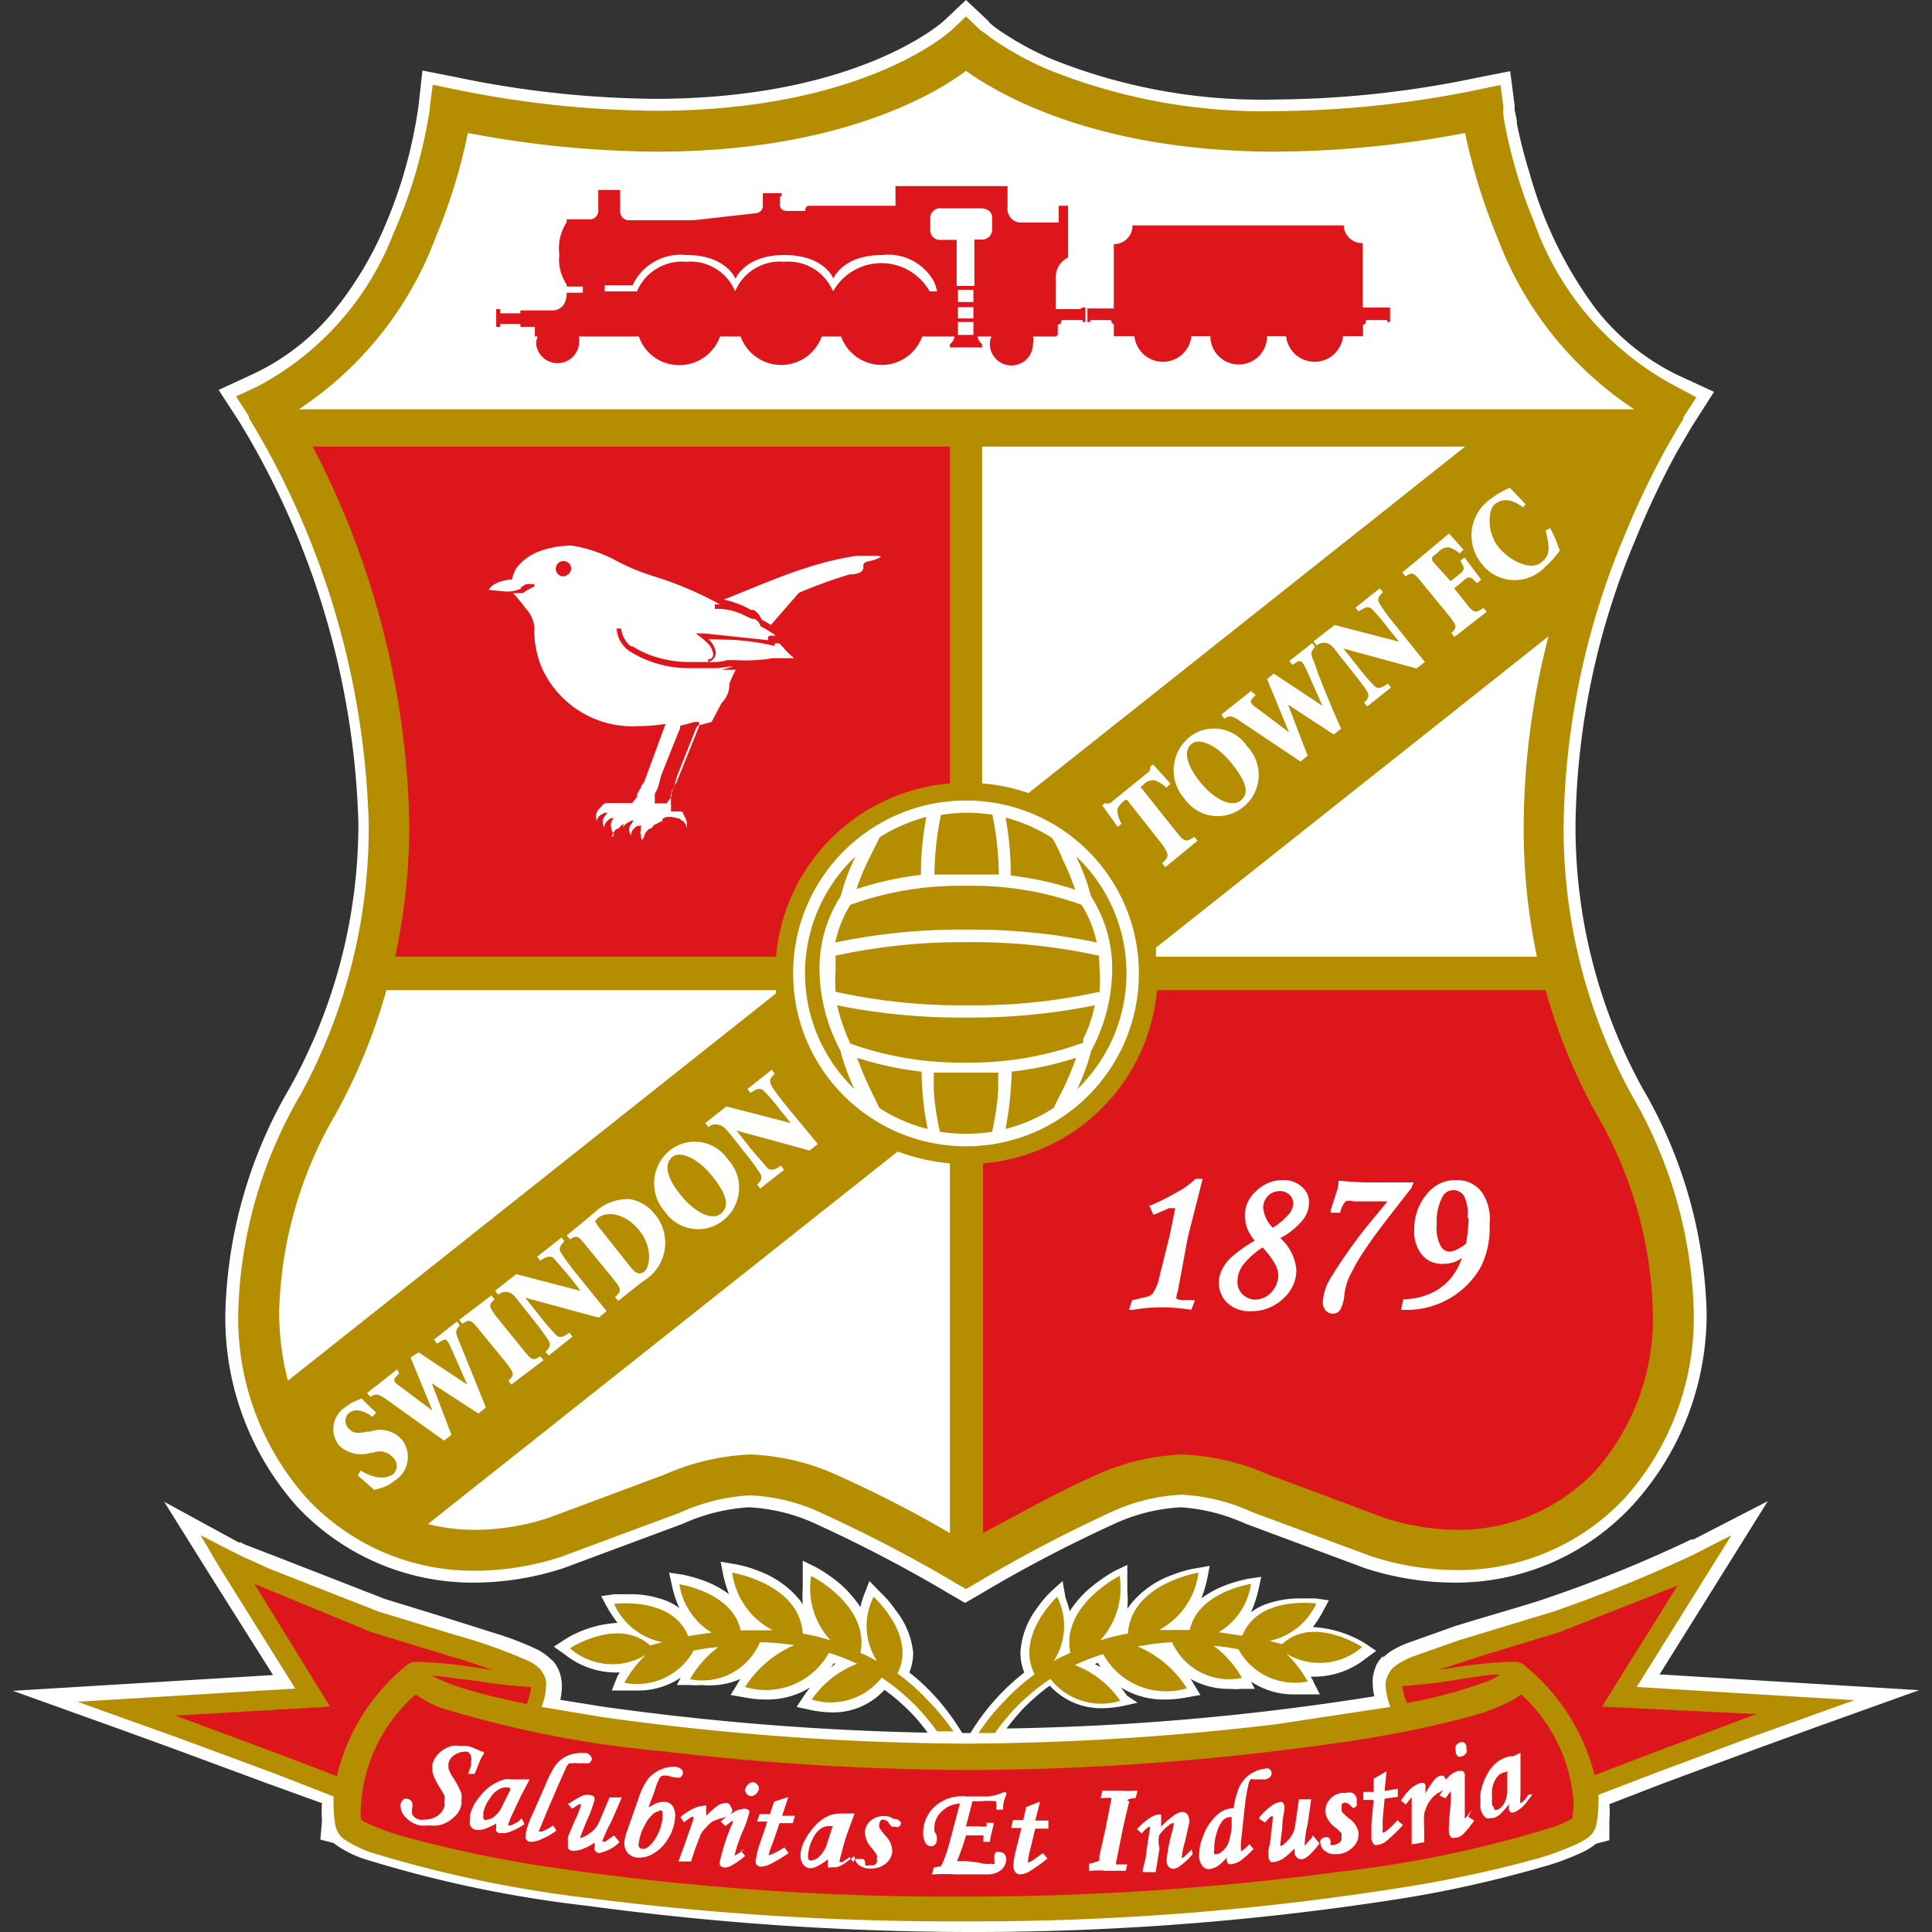 <?xml version="1.0" encoding="iso-8859-1"?>
<svg xmlns="http://www.w3.org/2000/svg" width="60" height="60" xmlns:v="https://vecta.io/nano"><rect width="100%" height="100%" fill="#333333" stroke="none"/><path d="M51 33.78a16.82 16.82 0 0 1-2.07-8.22 23.46 23.46 0 0 1 1.86-8.8 26.58 26.58 0 0 1 1.27-2.69l.42-.72.11-.18h0 0l.64-1-1.06-.49a7.22 7.22 0 0 1-2.62-2.1 12.72 12.72 0 0 1-2.04-4.18 15.65 15.65 0 0 1-.4-1.55c0-.19-.06-.34-.07-.44a.74.74 0 0 1 0-.12h0l-.14-1.08-1.06.21a31.28 31.28 0 0 1-6.19.67 17.49 17.49 0 0 1-7-1.26A9.4 9.4 0 0 1 31.12 1a3.14 3.14 0 0 1-.35-.26.22.22 0 0 1-.07-.08h0L30 0l-.69.65h0s-2.61 2.41-8.94 2.42a31.28 31.28 0 0 1-6.19-.67l-1.06-.21L13 3.27h0a14.57 14.57 0 0 1-1 3.64 11.09 11.09 0 0 1-1.6 2.71 7.15 7.15 0 0 1-2.55 2l-1.06.49.65 1h0a25.31 25.31 0 0 1 3.69 12.43A16.82 16.82 0 0 1 9 33.78a14.54 14.54 0 0 0-2 6.94 8.8 8.8 0 0 0 2.21 6.05 7.48 7.48 0 0 0 5.53 2.38 9 9 0 0 0 2.76-.45l3.71-1.38a5.82 5.82 0 0 1 2.05-.51 5.66 5.66 0 0 1 2.15.55 42.84 42.84 0 0 1 4.06 2.13l.5.29.5-.29a42.84 42.84 0 0 1 4.06-2.13 5.66 5.66 0 0 1 2.15-.55 5.82 5.82 0 0 1 2 .51l3.71 1.38a9 9 0 0 0 2.76.45 7.48 7.48 0 0 0 5.53-2.38A8.8 8.8 0 0 0 53 40.72a14.54 14.54 0 0 0-2-6.94z" fill="#fff"/><path d="M50.67 34a17.24 17.24 0 0 1-2.11-8.4 24 24 0 0 1 1.88-8.94 26 26 0 0 1 1.3-2.73l.42-.73.12-.19v-.05l.4-.62-.63-.34a9.25 9.25 0 0 1-4.41-5.11 15.66 15.66 0 0 1-.8-2.52q-.11-.5-.15-.78a1.06 1.06 0 0 1 0-.2.42.42 0 0 1 0-.07l-.09-.68-.67.14a31.85 31.85 0 0 1-6.26.67 17.85 17.85 0 0 1-7.12-1.29 9.82 9.82 0 0 1-1.61-.87c-.17-.11-.29-.21-.37-.27l-.12-.08h0L30 .51l-.44.42c-.08.07-2.75 2.51-9.19 2.51a31.85 31.85 0 0 1-6.26-.67l-.67-.14-.09.68a.42.42 0 0 1 0 .07 15.34 15.34 0 0 1-1.13 3.87A9.07 9.07 0 0 1 8 12l-.67.31.4.62v.05a25.55 25.55 0 0 1 3.72 12.59A17.24 17.24 0 0 1 9.33 34a14.1 14.1 0 0 0-1.93 6.72 8.4 8.4 0 0 0 2.12 5.8 7.06 7.06 0 0 0 5.25 2.26 8.63 8.63 0 0 0 2.65-.43l3.69-1.37a6 6 0 0 1 2.18-.54 5.8 5.8 0 0 1 2.29.58 43.49 43.49 0 0 1 4.11 2.15l.31.18.31-.18A43.49 43.49 0 0 1 34.42 47a5.8 5.8 0 0 1 2.29-.58 6 6 0 0 1 2.18.54l3.69 1.37a8.63 8.63 0 0 0 2.65.43 7.06 7.06 0 0 0 5.25-2.26 8.4 8.4 0 0 0 2.12-5.8 14.1 14.1 0 0 0-1.93-6.7z" fill="#b48d00"/><path d="M8.94 42.88a8.63 8.63 0 0 1-.27-2.16 12.78 12.78 0 0 1 1.77-6.15A18.08 18.08 0 0 0 12 30.75h12.1v.1zm20.56 4.73a37 37 0 0 0-3.42-1.76 7.14 7.14 0 0 0-2.79-.68 7.35 7.35 0 0 0-2.64.62l-3.62 1.35a7.41 7.41 0 0 1-2.26.37 5.94 5.94 0 0 1-1.48-.18l14.59-11.57a6.17 6.17 0 0 0 1.62.37z" fill="#fff"/><path d="M29.5,24.33a5.91,5.91,0,0,0-5.4,5.38H12.27a19.28,19.28,0,0,0,.44-4.15,26.35,26.35,0,0,0-3-11.69H29.5V24.33Z" fill="#dc161b"/><path d="M9.28 12.71a11 11 0 0 0 4.25-5.34 17.34 17.34 0 0 0 1-3.24 32.15 32.15 0 0 0 5.87.58c5.51 0 8.54-1.71 9.6-2.51 1.06.76 4.09 2.51 9.63 2.51a32.15 32.15 0 0 0 5.87-.58 18.15 18.15 0 0 0 1 3.24 11 11 0 0 0 4.25 5.34zm38.45 17H35.9v-.28l12.19-9.67a23.85 23.85 0 0 0-.77 5.8 19.28 19.28 0 0 0 .41 4.15zm-15.79-5.08a5.67 5.67 0 0 0-1.44-.3V13.87h15z" fill="#fff"/><path d="M49.56 45.66a5.83 5.83 0 0 1-4.33 1.85 7.41 7.41 0 0 1-2.23-.37l-3.62-1.35a7.35 7.35 0 0 0-2.64-.62 7.14 7.14 0 0 0-2.79.68c-.92.4-2 1-3.42 1.76V36.13a5.92 5.92 0 0 0 5.4-5.38H48a18.08 18.08 0 0 0 1.56 3.82h0a12.78 12.78 0 0 1 1.77 6.15 7.14 7.14 0 0 1-1.77 4.94zM33.54 9.6h-.75v-1a.65.65 0 0 1 .38-.6V6.39h-.29v.52h-1.14a.42.42 0 0 1-.45-.47v-.66h-3.48v.61h-2.67c-.15 0-.13.16-.13.16h-.57c-.22 0-.22-.18-.22-.18V6.1h.05V6h-.58v.1h0v.27a.23.23 0 0 1-.2.25l-1.95.22h-2a.27.27 0 0 1-.28-.29V6h0v-.1h-.68V6h0v.51a.27.27 0 0 1-.31.3h-.67v.09a1.48 1.48 0 0 0-.23 1 1.41 1.41 0 0 0 .23.94v.06h.5v.19h-.5c0 .57-.44.55-.44.55h-1v.09h-.63V9.6h-.12v.55h.12v-.09h.63v.09h.45v.3h.09a.6.6 0 0 0-.05.24.67.67 0 0 0 1.33 0 .86.86 0 0 0 0-.24h1.86a1.32 1.32 0 0 0 1.26.89 1.34 1.34 0 0 0 1.26-.89H23a1.34 1.34 0 0 0 2.52 0h.6a1.34 1.34 0 0 0 2.52 0h1a.34.34 0 0 1-.14.24v.1h1v-.1a.4.4 0 0 1-.14-.24h.43a.59.59 0 0 0-.05.23.67.67 0 0 0 1.34 0 .59.59 0 0 0 0-.23h.67a.09.09 0 0 0 .1-.11v-.26c.13 0 .11-.14.11-.14h.66V10h.09v-.45h-.09 0zm-4.67-.55a1.72 1.72 0 0 0-3 0h0a1.5 1.5 0 0 0-1.52-.92 1.5 1.5 0 0 0-1.52.92h0a1.5 1.5 0 0 0-1.52-.92 1.52 1.52 0 0 0-1.53.92h-1v-.19h.87a.61.61 0 0 1 .08-.16 1.65 1.65 0 0 1 1.59-.78c1.24 0 1.52.74 1.52.74h0s.28-.74 1.52-.74 1.52.73 1.52.73h0s.28-.73 1.52-.73a1.62 1.62 0 0 1 1.58.78 1.14 1.14 0 0 1 .12.35zm1.36 1.35h-.48V10h.48zm0-.51h-.48v-.35h.48zm0-.51h-.48V9h.48zm.24-1.94h-.21v1.44h-.55V7.45h-.49a.3.3 0 0 1-.33-.32v-.38a.3.3 0 0 1 .33-.28h1.25s.34 0 .34.28v.38a.31.31 0 0 1-.34.31zm12.6 2.11h0-.75v-2a.57.57 0 0 1-.59-.55h-6.56a.57.57 0 0 1-.58.58v2h-.73 0-.09V10h.09v-.06h.65s0 .11.08.13v.37h.64 0a.89.89 0 0 0 1.77 0h0 .59 0a.88.88 0 0 0 1.76 0h0 .59 0a.89.89 0 0 0 1.77 0h0 .62v-.36c.11 0 .09-.14.09-.14h.66V10h.09v-.45z" fill="#dc161b"/><g fill="#fff"><path d="M36.89 38.42l.46-1.81h-.22 0a3.1 3.1 0 0 1-.38.3 8.82 8.82 0 0 1-1 .52h-.06l.12.28h.06l.44-.19h.13.06a.06.06 0 0 1 0 0l-.17.83-.33 1.33a1.36 1.36 0 0 1-.21.5.44.44 0 0 1-.25.11l-.38.09h0l-.1.3h.11a5.3 5.3 0 0 1 .83-.08 5.91 5.91 0 0 1 .95.07H37l.11-.29h-.08a2.58 2.58 0 0 0-.29 0 .53.53 0 0 1-.21-.05.88.88 0 0 1 .05-.24zm3.53-1.57a.83.83 0 0 0-.59-.2A1.15 1.15 0 0 0 39 37a1 1 0 0 0-.34.76 1.17 1.17 0 0 0 .31.77 4.24 4.24 0 0 0-.69.48 1.27 1.27 0 0 0-.33.42.94.94 0 0 0-.1.43.89.89 0 0 0 .25.59 1 1 0 0 0 .75.27h0a1.41 1.41 0 0 0 1-.39 1.18 1.18 0 0 0 .41-.88 1.49 1.49 0 0 0-.5-1 2.25 2.25 0 0 0 .68-.54.84.84 0 0 0 .21-.54.61.61 0 0 0-.23-.52zm-.89 1.28a1 1 0 0 1-.3-.62.51.51 0 0 1 .15-.37.5.5 0 0 1 .37-.15.41.41 0 0 1 .3.12.35.35 0 0 1 .11.27.51.51 0 0 1-.12.31 2.28 2.28 0 0 1-.51.44zm-.2 2.13a.7.7 0 0 1-.34.1.58.58 0 0 1-.4-.16.54.54 0 0 1-.16-.4.89.89 0 0 1 .16-.5 2.55 2.55 0 0 1 .62-.56 2.62 2.62 0 0 1 .39.52.76.76 0 0 1 .1.36.81.81 0 0 1-.37.64zm4.57-3.54h-1.17a9 9 0 0 1-1.1-.05h-.06v.06c0 .14-.08.34-.16.59l-.08.25v.09h.3v-.05a.75.75 0 0 1 .16-.3.36.36 0 0 1 .24 0h1.06l-.33.4a16 16 0 0 0-1.45 2 1.6 1.6 0 0 0-.23.74.38.38 0 0 0 .09.25.32.32 0 0 0 .22.1h0a.28.28 0 0 0 .23-.12 1.22 1.22 0 0 0 .13-.46 1.93 1.93 0 0 1 .12-.49 6.38 6.38 0 0 1 .63-1.08c.17-.26.62-.85 1.33-1.75zM46 37a.94.94 0 0 0-.77-.35 1.11 1.11 0 0 0-.9.41 1.68 1.68 0 0 0-.41 1.14 1.13 1.13 0 0 0 .24.77.8.8 0 0 0 .64.28 1.09 1.09 0 0 0 .4-.07 1 1 0 0 0 .2-.11 2 2 0 0 1-.34.62 1.76 1.76 0 0 1-.61.47 2.15 2.15 0 0 1-.87.19h0l-.07.33h.12a2.67 2.67 0 0 0 1.36-.34 2.61 2.61 0 0 0 1-1 2.71 2.71 0 0 0 .27-1.34 1.44 1.44 0 0 0-.26-1zm-.39.83a5.38 5.38 0 0 1-.08.79 1.31 1.31 0 0 1-.28.18.49.49 0 0 1-.24.07.31.31 0 0 1-.27-.18 1.14 1.14 0 0 1-.12-.66 1.66 1.66 0 0 1 .18-.87.38.38 0 0 1 .34-.2.38.38 0 0 1 .33.19 1.21 1.21 0 0 1 .1.68zM11.2 45.67c.21.13.66.34 1 .12a.35.35 0 0 0 0-.53.54.54 0 0 0-.6-.15h-.06a1 1 0 0 1-1-.21.81.81 0 0 1 .2-1.21 1.33 1.33 0 0 1 .3-.18l.19-.08c.11.12.25.25.45.44l-.11.13c-.23-.16-.51-.3-.74-.11a.32.32 0 0 0 0 .47c.12.16.31.16.57.1h.09a.91.91 0 0 1 1 .26.87.87 0 0 1-.26 1.28 1.1 1.1 0 0 1-.36.2l-.25.07-.51-.45zm1.2-3.02l-.09.09c-.09.1-.09.13 0 .23l1.12.84h0l-.68-1.65L13 42l1.51 1h0l-.53-1.2c-.1-.2-.14-.24-.28-.15l-.13.08-.09-.13.71-.56.09.12c-.14.16-.16.19 0 .55l.81 2-.23.19-1.45-.94h0l.61 1.6-.23.18L12 43.46c-.28-.2-.35-.17-.5-.08l-.1-.12.93-.73zm3.85-.73c.27.34.31.34.53.2l.1.12-1 .76-.09-.12c.19-.18.19-.22-.08-.57l-.82-1c-.27-.34-.31-.34-.53-.2l-.1-.12 1-.76.1.12c-.19.18-.19.22.08.57zm2.59-1.2l-.25.2-2.28-.62h0l.46.58a6.43 6.43 0 0 0 .5.58c.1.1.21.08.41-.07l.1.12-.74.59-.1-.12c.13-.11.17-.22.1-.34a7.34 7.34 0 0 0-.45-.62l-.46-.58c-.19-.24-.22-.27-.35-.31a.35.35 0 0 0-.31.08l-.09-.13.65-.51 2 .52h0l-.33-.43-.5-.58c-.09-.09-.22-.07-.42.07l-.1-.12.76-.6.09.12c-.14.13-.18.23-.11.35a7.34 7.34 0 0 0 .45.62z"/><path d="M18.47 37.65a1.49 1.49 0 0 1 1.09-.41 1.23 1.23 0 0 1 .76.45 1.38 1.38 0 0 1-.35 2.1l-.77.61-.1-.12c.21-.19.21-.23-.06-.57l-.82-1c-.27-.35-.31-.35-.52-.22l-.1-.12zm1.08 1.66c.22.28.33.28.47.17s.28-.71-.16-1.26-1-.61-1.27-.41a.54.54 0 0 0-.11.12 1.71 1.71 0 0 0 .11.17zM22.6 36a1.29 1.29 0 0 1-.14 1.9 1.25 1.25 0 0 1-1.81-.27 1.32 1.32 0 0 1 .16-1.91 1.24 1.24 0 0 1 1.79.28m-1.48 1.09c.45.57 1 .83 1.27.6s.19-.58-.26-1.15-1-.81-1.25-.61-.2.61.24 1.16m4.28-1.56l-.26.2-2.27-.62h0l.46.58.5.58c.09.09.22.08.42-.07l.1.13-.74.58-.1-.12c.13-.11.17-.22.1-.34a7.34 7.34 0 0 0-.45-.62l-.46-.58c-.19-.23-.23-.27-.36-.31A.34.34 0 0 0 22 35l-.1-.12.66-.52 2 .52h0l-.34-.42a5.19 5.19 0 0 0-.5-.58c-.1-.1-.21-.08-.41.06l-.1-.12.76-.6.09.13c-.14.12-.18.22-.11.35s.19.29.45.62zm11.12-9.71c.27.34.31.34.57.17l.1.12-1 .82-.1-.12c.22-.21.23-.25 0-.59L35 24.84h-.05c-.2.15-.25.26-.25.35a.93.93 0 0 0 .13.39l-.12.1-.48-.67.09-.07a.18.18 0 0 0 .22-.05l1.1-.89c.08-.06.08-.09.08-.19l.09-.07.54.6-.13.12a1 1 0 0 0-.37-.23c-.1 0-.21 0-.35.15l-.08.06z"/><path d="M38.73 23.18a1.27 1.27 0 0 1-.13 1.89 1.25 1.25 0 0 1-1.81-.26 1.33 1.33 0 0 1 .15-1.92 1.23 1.23 0 0 1 1.79.29m-1.48 1.08c.45.57 1 .83 1.28.6s.18-.57-.27-1.14-1-.82-1.25-.62-.19.61.24 1.16M39 21.59l-.09.08c-.09.1-.08.13 0 .23l1.12.84h0l-.68-1.65.21-.17 1.51 1h0l-.53-1.19c-.1-.19-.14-.24-.28-.16l-.12.08-.1-.12.71-.56.09.12c-.14.16-.16.19 0 .54 0 .06.36 1 .81 2l-.23.18-1.42-.93h0l.61 1.59-.22.18-1.87-1.25c-.28-.2-.35-.17-.5-.08l-.09-.13.92-.73zm5.25-1.03l-.26.2-2.27-.62h0l.46.58a6.43 6.43 0 0 0 .5.58c.1.1.22.08.42-.07l.1.12-.74.59-.1-.12c.13-.11.17-.22.1-.34s-.2-.29-.46-.62l-.46-.58c-.18-.24-.22-.27-.35-.31a.33.33 0 0 0-.3.08l-.1-.13.66-.51 2 .52h0l-.34-.42a5.72 5.72 0 0 0-.5-.59c-.1-.1-.21-.07-.42.07l-.09-.12.75-.6.1.12c-.14.13-.19.23-.11.35a5.5 5.5 0 0 0 .45.62zm.8-2.51l.2-.16c.26-.2.25-.23.1-.47l.13-.11.52.69-.13.11c-.23-.23-.25-.24-.51 0l-.2.16.35.44c.26.34.3.34.56.17l.1.12-1 .78-.1-.12c.18-.17.19-.21-.08-.55l-.82-1c-.27-.34-.31-.35-.52-.21l-.1-.12L45 16.57l.45.5-.12.12A.85.85 0 0 0 45 17c-.09 0-.2 0-.36.17l-.14.11s-.06.05 0 .16z"/><path d="M47.3,15.76c-.4-.31-.67-.26-.88-.1s-.25.87.11,1.32,1,.74,1.32.5.27-.5.15-1l.14-.08a4.32,4.32,0,0,1,.3.7,3.18,3.18,0,0,1-.47.52A1.29,1.29,0,0,1,46,17.49a1.38,1.38,0,0,1,.3-2,2.68,2.68,0,0,1,.59-.34l.49.51Z"/><circle cx="30" cy="30.23" r="5.37"/></g><g fill="#b48d00"><path d="M33 26.69a7.14 7.14 0 0 1 .39.94 10 10 0 0 0-2-.44 10 10 0 0 0-.16-1.8 5.17 5.17 0 0 1 1.44.63c.06.08.2.34.33.67zm-.28 7.72a5 5 0 0 1-1.49.65 11.35 11.35 0 0 0 .19-1.78 10.05 10.05 0 0 0 2-.43 9.35 9.35 0 0 1-.38.92z"/><path d="M33.85 31.77a3.09 3.09 0 0 1-.21.49v.12A10.22 10.22 0 0 1 30 33a10.22 10.22 0 0 1-3.59-.59 5.7 5.7 0 0 1-.41-1.19 19.13 19.13 0 0 0 4 .38 19.13 19.13 0 0 0 4-.38 5.16 5.16 0 0 1-.15.55z"/><path d="M27 33.77a9.35 9.35 0 0 1-.38-.92 10 10 0 0 0 2 .43 9.34 9.34 0 0 0 .19 1.78 4.91 4.91 0 0 1-1.5-.65zm7.15-3.66a5.09 5.09 0 0 1 0 .69 18 18 0 0 1-4.1.42 18 18 0 0 1-4.1-.42 5.09 5.09 0 0 1 0-.69v-.43a18.27 18.27 0 0 1 4.05-.42 18.27 18.27 0 0 1 4.13.42l.02.43z"/><path d="M30 28.87a18.86 18.86 0 0 0-4.06.4 3.59 3.59 0 0 1 .47-1.17 10 10 0 0 1 3.59-.59 10 10 0 0 1 3.59.59 3.59 3.59 0 0 1 .47 1.17 18.86 18.86 0 0 0-4.06-.4zM27.32 26a5.23 5.23 0 0 1 1.45-.63 9.3 9.3 0 0 0-.17 1.8 10 10 0 0 0-2 .44 7.14 7.14 0 0 1 .39-.94l.33-.67zm3.5-.69a9.58 9.58 0 0 1 .2 1.85h-1-1a9.58 9.58 0 0 1 .2-1.85 4.84 4.84 0 0 1 1.64 0zM25 30.23a5 5 0 0 1 1.46-3.53l.11-.1a6.31 6.31 0 0 0-.46 1.23h0a4.15 4.15 0 0 0-.66 2.28 5.45 5.45 0 0 0 .65 2.52 6.66 6.66 0 0 0 .44 1.2l-.08-.08A5 5 0 0 1 25 30.23zm4.19 4.92a8.25 8.25 0 0 1-.19-1.28v-.56h1 1v.56a8.25 8.25 0 0 1-.19 1.28 5.42 5.42 0 0 1-.81.06 5.52 5.52 0 0 1-.81-.06zm4.34-1.4l-.08.08a6.66 6.66 0 0 0 .44-1.2 5.41 5.41 0 0 0 .65-2.52 4.15 4.15 0 0 0-.66-2.28h0a6.31 6.31 0 0 0-.46-1.23l.11.1a5 5 0 0 1 0 7.05z"/></g><g fill="#fff"><path d="M27.23 17.26h-.62a9.27 9.27 0 0 0-1.52.36c-.87.26-2.37.92-2.62 1a2.92 2.92 0 0 1 .85.32h.08a.56.56 0 0 1 .25.3 3.22 3.22 0 0 1 .29.17l.87-1a15.24 15.24 0 0 1 1.57-.57c.35 0 .43-.13.43-.2a.31.31 0 0 0 0-.07c0-.11.13-.13.13-.13.38-.08.42-.16.42-.16l-.13-.02zm-11.07 1a1.28 1.28 0 0 1 .26-.16.58.58 0 0 1-.27-.07A.23.23 0 0 0 16 18h0-.19c-.45.07-.59.23-.63.32l.52.05h.1a1.07 1.07 0 0 0 .4-.1z"/><path d="M22.77 20.7h-.14a2.19 2.19 0 0 1-.55.05h-.56-.13a3.46 3.46 0 0 1-1.83-.52.92.92 0 0 1-.41-.71h.14a.82.82 0 0 0 .3.55h.05a3.19 3.19 0 0 0 .49.25 3.52 3.52 0 0 0 1.26.24h.69a1.6 1.6 0 0 0 .51-.06h.26a4.94 4.94 0 0 0 1.15-.06h0 .35.31l-.08-.07a2 2 0 0 1-.22-.22 1.94 1.94 0 0 0-.16-.17h-.07-.07v.08a7.74 7.74 0 0 0-1.33-.19l-.73-.02h0a.68.68 0 0 1 .23.42.32.32 0 0 1-.24.29l.01-.09c.13 0 .14-.09.15-.15A.58.58 0 0 0 22 20c-.1-.1-.2-.18-.2-.18l-.19-.15h.24l2 .21v-.07a.08.08 0 0 1 .06-.07h.18 0a3.22 3.22 0 0 0-.47-.29h0 0a.35.35 0 0 0-.19-.23h-.08l-.34-.16a1.92 1.92 0 0 0-.63-.15h-.18v-.14h.16a11.05 11.05 0 0 0-2.11-.89h0a6.49 6.49 0 0 1-1.08-.45 4.44 4.44 0 0 0-1.37-.48.68.68 0 0 0-.2 0 2.82 2.82 0 0 0-.9.19 1.63 1.63 0 0 0-.67.51 1.33 1.33 0 0 0-.14.39H16a.32.32 0 0 1 .22.1h0 0 .21.16v.08h0 0a.45.45 0 0 0-.12.06.92.92 0 0 0-.23.14h-.05-.1-.16 0a2.42 2.42 0 0 1 .22.25l.12.15.05.07a1 1 0 0 1 .28.64h0a.88.88 0 0 0 0 .24 2.93 2.93 0 0 0 .24 1 3.09 3.09 0 0 0 3 1.78 5.15 5.15 0 0 0 .83-.07L20 24.3h0 0s-.1.1-.1.18a0 0 0 0 0 0 0h0a.14.14 0 0 0-.06.1l-.05.06a.41.41 0 0 0 0 .1.08.08 0 0 0 0 0l-.16.2h0a0 0 0 0 0 0 0h-.15 0-.18-.18-.28a.21.21 0 0 0-.16.1l-.08.09a.32.32 0 0 0-.06.36h0 0a.25.25 0 0 1 .11-.18l.13-.07h.08l-.07.1a.27.27 0 0 0-.07.18.44.44 0 0 0 .05.19h0v-.05a.27.27 0 0 1 .11-.18.19.19 0 0 1 .07-.06h0 0a.24.24 0 0 0 .16-.09l.37-.12a0 0 0 0 0 0 0h-.07a2 2 0 0 0-.26.09.23.23 0 0 0-.12.14.58.58 0 0 0-.05.11.27.27 0 0 0 0 .14.35.35 0 0 0 .09.22h0A.24.24 0 0 1 19 26a.33.33 0 0 1 .08-.18l.05-.07h0 0c.09 0 .15-.11.16-.11l.07-.05v.13h0a.2.2 0 0 1 .1-.15l.16-.09h.06a.44.44 0 0 0-.06.1.24.24 0 0 0-.08.18.37.37 0 0 0 .06.19h0a.11.11 0 0 1 0-.05.3.3 0 0 1 .1-.18l.08-.07h.07a.24.24 0 0 0 .15-.09l.36-.11h0-.07a2 2 0 0 0-.26.09.2.2 0 0 0-.13.14.66.66 0 0 0 0 .11.2.2 0 0 0 0 .14.31.31 0 0 0 .1.22h0 0 0a.09.09 0 0 1 0-.15.33.33 0 0 1 .08-.18l.06-.07h0 0a.2.2 0 0 0 .16-.12l.27-.14a.2.2 0 0 1 0 .11h0 0a.63.63 0 0 0 0-.11.13.13 0 0 0 0-.06l.13-.06h.1 0 0 .06 0 0 0 0 0 0 0 0l.27.06s0 .06.07.06h0a.35.35 0 0 1 .13.24h0 0a.68.68 0 0 0 0-.12.38.38 0 0 0-.06-.23l-.05-.1c0-.01 0-.07-.08-.08h0-.13-.17 0 0V25h0a.65.65 0 0 1 0-.16.51.51 0 0 1 0-.2l.09-.2.1-.35.53-1.33.05-.13a.41.41 0 0 0 .05-.09h0 0 0l.44-.12.31-.59a.78.78 0 0 0 .24-.54v-.05a3.23 3.23 0 0 1 .2-.44h-.44zm-5.31-2.8a.24.24 0 1 1 .28-.24.27.27 0 0 1-.28.24zM21 24.32s-.09.1-.09.17h0 0a.18.18 0 0 0-.06.1.15.15 0 0 0 0 .06.41.41 0 0 0 0 .1h0l-.15.2h0-.15 0-.21 0 0V25h0a.65.65 0 0 1 0-.16.75.75 0 0 1 0-.2 1.71 1.71 0 0 0 .1-.2l.09-.35.53-1.33.06-.13a.36.36 0 0 0 0-.09h0 0l.46-.12h.13v.08h0v.06zM51.54 52l3.36-5.38-2.31 1.19h-.07a40.43 40.43 0 0 1-4.42 1.8c-.58.21-1.82.55-2.91.89l-1.46.52a2.81 2.81 0 0 0-.55.27 1.77 1.77 0 0 0-.23.19v-.05h0 0a.27.27 0 0 0-.07.08.79.79 0 0 0-.18.32 1.09 1.09 0 0 0-.07.42 2 2 0 0 0 .05.43 80 80 0 0 1-11.42 1c.14-.19.3-.38.48-.58a6.42 6.42 0 0 1 .86-.75l.06.06a2.15 2.15 0 0 0 1.57.64h0a3.4 3.4 0 0 0 .69-.08l.41-.09-.33-.22a2.46 2.46 0 0 0-.2-.26 2.53 2.53 0 0 0 1.38.38h0a3.44 3.44 0 0 0 .69-.07l.41-.07-.22-.36a1 1 0 0 0-.09-.14 2.42 2.42 0 0 0 1.23.31h0a2.11 2.11 0 0 0 .35 0h.42l-.12-.23a2.35 2.35 0 0 0 1.37.4h0 .35.42l-.19-.37a.68.68 0 0 0-.1-.18h.18a2.56 2.56 0 0 0 1.53-.56l.33-.24-.34-.23a3.46 3.46 0 0 0-1.63-.51 3 3 0 0 0 .3-.46l.2-.37-.41-.06h-.43a3.16 3.16 0 0 0-1.2.21 2.08 2.08 0 0 0-.38.22 3.72 3.72 0 0 0 .23-.69l.09-.41-.41.06a4.6 4.6 0 0 0-.67.19 3 3 0 0 0-.78.42 4.27 4.27 0 0 0 .18-.6l.08-.41-.41.07a3.64 3.64 0 0 0-.75.21 2.93 2.93 0 0 0-1.28.89l-.12.16a3.12 3.12 0 0 0 0-.55v-.4-.41l-.38.18a5.06 5.06 0 0 0-.85.6 3.36 3.36 0 0 0-.56.66 2.83 2.83 0 0 0-.13-.42L33 49.1l-.31.28a3.34 3.34 0 0 0-.49.57 2.52 2.52 0 0 0-.51 1.38 1.66 1.66 0 0 0 .12.61 7.56 7.56 0 0 0-.77.7 7 7 0 0 0-.9 1.18h-.26a7.09 7.09 0 0 0-.88-1.18 6.5 6.5 0 0 0-.76-.7 1.66 1.66 0 0 0 .12-.61 2.52 2.52 0 0 0-.55-1.33 3.34 3.34 0 0 0-.49-.57L27 49.1l-.15.39a2.83 2.83 0 0 0-.13.42 3.73 3.73 0 0 0-.56-.66 4.52 4.52 0 0 0-.86-.6l-.37-.18v.41.4a4.58 4.58 0 0 0 0 .55.91.91 0 0 0-.11-.16 3 3 0 0 0-1.28-.89 3.64 3.64 0 0 0-.75-.21l-.41-.07.08.41a4.27 4.27 0 0 0 .18.6 3 3 0 0 0-.78-.42 4.6 4.6 0 0 0-.67-.19l-.41-.06.09.41a3.1 3.1 0 0 0 .23.69 1.87 1.87 0 0 0-.39-.22 3.08 3.08 0 0 0-1.19-.21h-.44l-.41.06.2.37a4.1 4.1 0 0 0 .31.46 3.46 3.46 0 0 0-1.63.51l-.35.23.34.24a2.56 2.56 0 0 0 1.53.56h.18a.68.68 0 0 0-.1.18l-.15.38h.42.35 0a2.35 2.35 0 0 0 1.37-.4l-.12.23h.42a2.11 2.11 0 0 0 .35 0h0a2.42 2.42 0 0 0 1.21-.19 1 1 0 0 0-.09.14l-.22.36.41.07a3.37 3.37 0 0 0 .69.07h0a2.53 2.53 0 0 0 1.38-.38 2.46 2.46 0 0 0-.2.26l-.23.35.41.09a3.4 3.4 0 0 0 .69.08h0a2.15 2.15 0 0 0 1.57-.64l.06-.06a6.42 6.42 0 0 1 .86.75 6.13 6.13 0 0 1 .48.58 84 84 0 0 1-10.1-.81l-1.31-.21a2 2 0 0 0 .05-.43 1.32 1.32 0 0 0-.07-.42 1.13 1.13 0 0 0-.2-.35h0l-.07-.06h0 0a1.83 1.83 0 0 0-.46-.32 9.76 9.76 0 0 0-1.06-.42l-2-.63-1.63-.5-3.36-1.31-.91-.35a1 1 0 0 1-.21-.1h-.07L5.1 46.64l1.38 2.21 2 3.17-8.08.49 3.29 1.18 1.65.6 3 1.11L10 56a3.08 3.08 0 0 0 0 .53h0l-.05.6.42.11.06.05a3.36 3.36 0 0 0 .91.45 37.67 37.67 0 0 0 6.93 1.45A89.58 89.58 0 0 0 30 60a85.63 85.63 0 0 0 13.66-1.06 36.66 36.66 0 0 0 4.17-.94 7.68 7.68 0 0 0 1.23-.44 2.09 2.09 0 0 0 .44-.25l.06-.05.42-.11v-.6h0a3 3 0 0 0 0-.52l1.68-.65 3-1.11 1.65-.6 3.29-1.18zm-15.35-.75h0 0zm-2.1.39l.09.13-.18-.09zm-10.29-.35h0 0zm2 .5l.09-.13h.06z"/></g><path d="M28.8 52.79a6.32 6.32 0 0 0-.93-.82c.61-1.17-.74-2.38-.74-2.38a2 2 0 0 0 .11 2 5 5 0 0 0-.52-.26c.3-1.47-1.53-2.39-1.53-2.39a2.39 2.39 0 0 0 .6 2 7.21 7.21 0 0 0-.86-.21c-.1-1.55-2.19-1.89-2.19-1.89A2.36 2.36 0 0 0 24 50.63h-1c-.25-1.18-1.9-1.43-1.9-1.43a2.12 2.12 0 0 0 1 1.5l-.73.11c-.49-1.24-2.3-1-2.3-1a2.09 2.09 0 0 0 1.5 1.19l-.38.1c-1-.89-2.49.09-2.49.09a2 2 0 0 0 2.36.2h0a3.63 3.63 0 0 0-.67.87 2 2 0 0 0 2.15-1 7.51 7.51 0 0 1 .77-.11 3.19 3.19 0 0 0-.88 1A1.94 1.94 0 0 0 23.6 51a8.9 8.9 0 0 1 1.07.09 3.4 3.4 0 0 0-1.53 1.3 2.23 2.23 0 0 0 2.6-1.06 7 7 0 0 1 .88.34 3 3 0 0 0-1.41 1.11 2 2 0 0 0 2.17-.68 6.7 6.7 0 0 1 1.12.94 7.18 7.18 0 0 1 .6.73h.51a7.37 7.37 0 0 0-.81-.98zm2.7.29a6.7 6.7 0 0 1 1.12-.94 2 2 0 0 0 2.17.68 3 3 0 0 0-1.41-1.11 7 7 0 0 1 .88-.34 2.23 2.23 0 0 0 2.6 1.06 3.4 3.4 0 0 0-1.53-1.3A8.9 8.9 0 0 1 36.4 51a1.94 1.94 0 0 0 2.17 1.11 3.19 3.19 0 0 0-.88-1 7.51 7.51 0 0 1 .77.11 2 2 0 0 0 2.15 1 3.63 3.63 0 0 0-.67-.87h0a2 2 0 0 0 2.36-.2s-1.51-1-2.48-.09l-.39-.1a2.09 2.09 0 0 0 1.45-1.16s-1.81-.26-2.3 1l-.73-.11a2.09 2.09 0 0 0 1-1.5s-1.65.25-1.9 1.43H36a2.36 2.36 0 0 0 1.22-1.78s-2.09.34-2.19 1.89a7.21 7.21 0 0 0-.86.21 2.39 2.39 0 0 0 .6-2s-1.83.92-1.53 2.39a5 5 0 0 0-.52.26 2 2 0 0 0 .11-2s-1.31 1.21-.7 2.41a6.32 6.32 0 0 0-.93.82 6.69 6.69 0 0 0-.81 1h.51a7.18 7.18 0 0 1 .6-.74zm19.33-.69l2.94-4.71-1 .51-.28.14a44.15 44.15 0 0 1-4.25 1.72l-2.93.89-1.42.5a2.47 2.47 0 0 0-.49.25.8.8 0 0 0-.18.15.62.62 0 0 0-.08.12.7.7 0 0 0-.11.39 2.25 2.25 0 0 0 .15.66l-3.56.54a84.07 84.07 0 0 1-9.62.6 83.88 83.88 0 0 1-11.33-.83l-1.85-.31a2 2 0 0 0 .14-.66.62.62 0 0 0-.1-.39l-.08-.12a1.37 1.37 0 0 0-.37-.26 16.91 16.91 0 0 0-2.32-.82l-2.33-.71-3.39-1.33-.86-.39-.28-.14-1-.51.59 1 2.35 3.76-6.76.41 1.42.51 1.65.59 3 1.11 1.88.73a2.09 2.09 0 0 0 0 .25 3.35 3.35 0 0 0 .07.71.71.71 0 0 0 .27.38 3.91 3.91 0 0 0 .82.4 38.51 38.51 0 0 0 6.87 1.43 88.63 88.63 0 0 0 11.61.71 84.81 84.81 0 0 0 13.6-1.06 37.83 37.83 0 0 0 4.14-.89 8.79 8.79 0 0 0 1.18-.43 2.24 2.24 0 0 0 .38-.21.71.71 0 0 0 .27-.38 3.35 3.35 0 0 0 .07-.71 2.09 2.09 0 0 0 0-.25l1.88-.72 3-1.12 1.65-.59 1.42-.51z" fill="#b48d00"/><g fill="#dc161b"><path d="M12.65 51.7a0 0 0 0 1 0 0 .37.37 0 0 1 .17-.08 1.29 1.29 0 0 1 .35 0 13.05 13.05 0 0 1 1.74.19l.41.06-.83-.28-2.95-.9-3.64-1.5L10.25 53l-4.8.28 3.26 1.21 1.75.67a6.32 6.32 0 0 1 2.19-3.46zm41.9 1.53l-4.8-.23 2.35-3.76-3.65 1.44-2.36.72-1.42.46.41-.06a15 15 0 0 1 1.74-.19h.27a.42.42 0 0 1 .24.1h0a6.38 6.38 0 0 1 2.19 3.42l1.75-.67 3.28-1.23z"/><path d="M14.62 52.5c.48.15 1.07.28 1.74.42a2.33 2.33 0 0 0 .14-.53h-.05a14.87 14.87 0 0 1-1.6-.18l-1.44-.18.1.06a5.92 5.92 0 0 0 1.11.41zm31.96-.5c-.38 0-.91.1-1.43.18a14.87 14.87 0 0 1-1.6.18h0a1.9 1.9 0 0 0 .14.53 14.89 14.89 0 0 0 2.57-.7 1.56 1.56 0 0 0 .32-.19zm2.25 4.47a4 4 0 0 1-.5.24 35.81 35.81 0 0 1-6.66 1.41A87.1 87.1 0 0 1 30 58.9a84.57 84.57 0 0 1-13.48-1 39.82 39.82 0 0 1-4-.87 8.62 8.62 0 0 1-1.08-.39 1.31 1.31 0 0 1-.23-.13 2.42 2.42 0 0 1 0-.47 5 5 0 0 1 1.7-3.42 3.22 3.22 0 0 0 .79.42 33.38 33.38 0 0 0 6.82 1.34 83.17 83.17 0 0 0 9.56.59 82.31 82.31 0 0 0 11.44-.84 34 34 0 0 0 4.16-.83 6.31 6.31 0 0 0 1.25-.48 1.84 1.84 0 0 0 .31-.2A5 5 0 0 1 48.87 56a3.88 3.88 0 0 1-.04.47z"/></g><g fill="#fff"><path d="M14.63 54.57a.28.28 0 0 1 0 .13.31.31 0 0 1 0 .09c0 .06-.05.16-.09.3h0 .2 0l.17-.42a1.13 1.13 0 0 1 .12-.21v-.06h-.06l-.16-.07a1.6 1.6 0 0 0-.3-.11h-.23a.86.86 0 0 0-.24 0 .93.93 0 0 0-.4.22.72.72 0 0 0-.21.35.68.68 0 0 0 0 .14V55a.83.83 0 0 0 .06.21 3 3 0 0 0 .15.28 2.13 2.13 0 0 1 .16.27.83.83 0 0 1 0 .18V56a.38.38 0 0 1 0 .1.52.52 0 0 1-.28.33.73.73 0 0 1-.33.08.47.47 0 0 1-.16 0 .35.35 0 0 1-.14-.06.44.44 0 0 1-.09-.11.78.78 0 0 1 0-.19.37.37 0 0 0 0-.17.18.18 0 0 0-.13-.11h0a.17.17 0 0 0-.12 0 .26.26 0 0 0-.11.16v.07a.51.51 0 0 0 .14.32.85.85 0 0 0 .46.27 1.33 1.33 0 0 0 .28 0 1.53 1.53 0 0 0 .3 0 1 1 0 0 0 .47-.25.7.7 0 0 0 .24-.4.59.59 0 0 0 0-.13.76.76 0 0 0 0-.21 2.59 2.59 0 0 0-.27-.51 1.2 1.2 0 0 1-.13-.26.28.28 0 0 1 0-.09.34.34 0 0 1 0-.09.44.44 0 0 1 .22-.27.61.61 0 0 1 .25-.08h.12a.22.22 0 0 1 .11.17zm1.48 1.99a1.49 1.49 0 0 1-.25.13h-.08 0a1.58 1.58 0 0 1 .09-.26l.3-.64.28-.53h-.24 0 0-.1-.25a.58.58 0 0 0-.19 0 1.57 1.57 0 0 0-.47.23 2 2 0 0 0-.39.42 1.29 1.29 0 0 0-.21.45.62.62 0 0 0 0 .13.45.45 0 0 0 0 .2.25.25 0 0 0 .2.14h.08a.63.63 0 0 0 .22-.05 1.77 1.77 0 0 0 .31-.15v.07a.36.36 0 0 0 0 .09h0a.11.11 0 0 0 0 .08.21.21 0 0 0 .1.06h.17a1 1 0 0 0 .27-.09 1.89 1.89 0 0 0 .34-.19h0l-.09-.18zm-.25-1l-.26.52a.89.89 0 0 1-.28.36.6.6 0 0 1-.24.08h0s-.06 0-.07-.06a.12.12 0 0 1 0-.07v-.09a1.12 1.12 0 0 1 .21-.46.75.75 0 0 1 .29-.28.41.41 0 0 1 .19-.05h.1z"/><path d="M17.19 56.68a1.62 1.62 0 0 1-.36.2h-.1 0l.25-.61.34-.79.25-.56a.4.4 0 0 1 .11-.16h.09a.55.55 0 0 1 .17 0h.17.06.12a.21.21 0 0 0 .09-.13h0a.16.16 0 0 0-.05-.11.2.2 0 0 0-.15-.08h-.16a1.15 1.15 0 0 0-.36.07 1 1 0 0 0-.43.34 4 4 0 0 0-.3.6l-.36.82a3.22 3.22 0 0 0-.24.64V57a.2.2 0 0 0 0 .11.18.18 0 0 0 .13.09h.05a.85.85 0 0 0 .34-.1 2 2 0 0 0 .43-.25h0l-.11-.17zm1.81-.14l.31-.72h-.38 0l-.33.78a.79.79 0 0 1-.31.35.63.63 0 0 1-.28.13h0 0 0l.2-.51a3.83 3.83 0 0 0 .25-.66h0a.29.29 0 0 0 0-.09.15.15 0 0 0-.11-.07h0a.6.6 0 0 0-.22 0 2.66 2.66 0 0 0-.46.26h-.05l.15.16h0l.22-.14h.06 0a2.69 2.69 0 0 1-.21.53l-.2.48a.59.59 0 0 0 0 .17.2.2 0 0 0 0 .07.27.27 0 0 0 0 .12.18.18 0 0 0 .14.08h.06a.88.88 0 0 0 .28-.07 1.48 1.48 0 0 0 .35-.19.5.5 0 0 0 0 .12.07.07 0 0 0 0 0 .17.17 0 0 0 0 .12.2.2 0 0 0 .13.09h0a1.27 1.27 0 0 0 .64-.34h0l-.17-.21h0l-.27.19h-.1 0a5.08 5.08 0 0 1 .3-.65z"/><path d="M20.49 55.21a.16.16 0 0 1 .11-.07h0 .11l.23.06H21a.28.28 0 0 0 .13 0 .22.22 0 0 0 .08-.13h0a.16.16 0 0 0-.06-.13.27.27 0 0 0-.19-.07h-.08a.93.93 0 0 0-.35.08 1.06 1.06 0 0 0-.4.29 2.07 2.07 0 0 0-.29.58l-.35 1a1.53 1.53 0 0 0-.1.38.13.13 0 0 0 0 .06.44.44 0 0 0 .09.27.47.47 0 0 0 .31.16h.08a.83.83 0 0 0 .41-.12 1.25 1.25 0 0 0 .45-.44 1.38 1.38 0 0 0 .23-.64.6.6 0 0 0-.05-.37.31.31 0 0 0-.24-.16h-.05a.66.66 0 0 0-.26.05l-.22.12.19-.51a2 2 0 0 1 .16-.41zm0 1h0a.1.1 0 0 1 .08.06.38.38 0 0 1 0 .16v.07a1.54 1.54 0 0 1-.25.65q-.2.28-.36.27h0a.14.14 0 0 1-.12-.07.21.21 0 0 1 0-.12h0a1.44 1.44 0 0 1 .18-.54 1.12 1.12 0 0 1 .28-.37.45.45 0 0 1 .19-.08h0 0z"/><path d="M23.11 57.43a1.55 1.55 0 0 1-.3.2h0a4.35 4.35 0 0 1 .28-.81 3.53 3.53 0 0 0 .17-.49h0a.15.15 0 0 0 0-.11.25.25 0 0 0-.13-.05h0a.88.88 0 0 0-.28.07l-.17.1a.2.2 0 0 0 .06-.11h0a.18.18 0 0 0-.05-.12.14.14 0 0 0-.19-.11h0a.4.4 0 0 0-.23.09 3.17 3.17 0 0 0-.34.3v-.09-.15h0a.1.1 0 0 0 0-.07.09.09 0 0 0-.08 0h0a.89.89 0 0 0-.3.08 1.73 1.73 0 0 0-.42.27h0l.11.16h0l.24-.17h.05v.09l-.25.72-.21.58h.39 0l.12-.37.18-.47a.93.93 0 0 1 .17-.22 1.12 1.12 0 0 1 .21-.19l.24-.09a.53.53 0 0 0 .19-.06l-.19.16h0l.15.14h0a1.85 1.85 0 0 1 .23-.17h0v.05a6.43 6.43 0 0 0-.4 1.2h0a.23.23 0 0 0 0 .14.27.27 0 0 0 .14.07h0a.48.48 0 0 0 .21-.06 2.66 2.66 0 0 0 .43-.3h0l-.13-.16zm.46-1.89h0a.18.18 0 0 0-.05-.12.21.21 0 0 0-.13-.07h0a.21.21 0 0 0-.16.07.26.26 0 0 0-.09.17h0a.18.18 0 0 0 .05.12.16.16 0 0 0 .13.07h0a.23.23 0 0 0 .16-.07.28.28 0 0 0 .09-.17zm-.18-.16z"/><path d="M24 57.23l.21-.61h.41l.07-.23h-.4l.19-.58-.44.14h0l-.13.39h-.32l-.08.23h.32l-.24.71a2.51 2.51 0 0 0-.11.44h0a.31.31 0 0 0 0 .17.19.19 0 0 0 .15.08h0a.69.69 0 0 0 .25-.06 4.3 4.3 0 0 0 .61-.36h0l-.13-.18h0a2.79 2.79 0 0 1-.33.19l-.16.06h0 0a2.28 2.28 0 0 1 .13-.39zm3.75-.74a.45.45 0 0 0-.3-.09h0a.64.64 0 0 0-.41.14.51.51 0 0 0-.18.37h0a.77.77 0 0 0 .2.47 1.74 1.74 0 0 1 .17.23.19.19 0 0 1 0 .11h0a.31.31 0 0 1 0 .12.22.22 0 0 1-.1.09h-.15 0a.14.14 0 0 1-.11 0v-.07h0 0a.11.11 0 0 0 0 0h0a.18.18 0 0 0-.05-.12.21.21 0 0 0-.13 0h0a.24.24 0 0 0-.14 0 .41.41 0 0 0-.05.09l-.12-.16h0a1.6 1.6 0 0 1-.23.16h-.08 0a1.49 1.49 0 0 1 .06-.26 6.3 6.3 0 0 1 .2-.68l.21-.57h-.24 0 0-.18a1 1 0 0 0-.36.06 1.29 1.29 0 0 0-.43.3 2.15 2.15 0 0 0-.33.46 1 1 0 0 0-.14.48.49.49 0 0 0 .08.28.3.3 0 0 0 .21.12h0a.54.54 0 0 0 .28-.09 1.38 1.38 0 0 0 .28-.19v.07a.37.37 0 0 0 0 .09h0a.14.14 0 0 0 0 .09.22.22 0 0 0 .11 0h0 .15a.85.85 0 0 0 .26-.12l.31-.23h0a.07.07 0 0 0 0 0h0a.34.34 0 0 0 .12.27.56.56 0 0 0 .38.12h0a.71.71 0 0 0 .46-.15.52.52 0 0 0 .21-.4h0a.71.71 0 0 0-.21-.47 1.45 1.45 0 0 1-.19-.25.27.27 0 0 1 0-.12h0a.17.17 0 0 1 .06-.12.13.13 0 0 1 .1 0h0a.2.2 0 0 1 .14.11.47.47 0 0 0 .09.1h.09 0a.19.19 0 0 0 .13 0 .16.16 0 0 0 .06-.13h0a.24.24 0 0 0-.23-.11zm-2.65 1.23a.27.27 0 0 1 0-.13h0a1.16 1.16 0 0 1 .14-.48.74.74 0 0 1 .25-.32.44.44 0 0 1 .25-.08h0 .12l-.18.56a.93.93 0 0 1-.24.39.43.43 0 0 1-.25.12h0a.08.08 0 0 1-.09-.06zm.83.09zm1.52-1.36zm3.27-.66H30a1.26 1.26 0 0 0-1 .34 1.1 1.1 0 0 0-.33.78h0a.61.61 0 0 0 .07.32.22.22 0 0 0 .17.11.17.17 0 0 0 .12-.05.14.14 0 0 0 .06-.12.27.27 0 0 0 0-.13c0-.08-.06-.13-.07-.17a.53.53 0 0 1 0-.13h0a.66.66 0 0 1 .11-.35 1.05 1.05 0 0 1 .31-.28 1 1 0 0 1 .37-.1l-.3 1.13a4.43 4.43 0 0 1-.25.75l-.05.07L29 58h0l-.06.21h.07a5.79 5.79 0 0 1 .67 0h0 .65.33 0a.64.64 0 0 0 .42-.13.44.44 0 0 0 .17-.34h0a.23.23 0 0 0-.06-.16.17.17 0 0 0-.14-.06.15.15 0 0 0-.12 0 .16.16 0 0 0-.05.11h0a.34.34 0 0 0 0 .1.42.42 0 0 1 0 .09.07.07 0 0 1 0 .06.13.13 0 0 1-.1 0h0a1.07 1.07 0 0 1-.23 0 2.92 2.92 0 0 0-.6-.08h-.23A7 7 0 0 0 30 57h.54 0 0a.82.82 0 0 1 0 .14v.06h.2 0a3.77 3.77 0 0 1 .12-.53v-.06h-.22 0v.11a.47.47 0 0 1-.19 0H30l.2-.78h.25a2.63 2.63 0 0 1 .49 0v.05a1.37 1.37 0 0 1 0 .16v.05h.21 0c0-.09 0-.24.1-.46v-.08h-.08a2 2 0 0 1-.45.13zM32 57.42l.15-.63h.41v-.25h-.41l.15-.59-.43.17h0l-.09.4h-.32l-.06.25h.32l-.18.73a2.55 2.55 0 0 0-.07.44h0a.36.36 0 0 0 .06.2.2.2 0 0 0 .16.07h0a.63.63 0 0 0 .26-.08 5.36 5.36 0 0 0 .58-.41h0l-.14-.17h0l-.31.22a.42.42 0 0 1-.16.07h0a.06.06 0 0 1 0 0h0a2.21 2.21 0 0 1 .08-.42zm3.27-1.59l.06-.22h-.08a3.18 3.18 0 0 1-.44 0h-.39-.18 0l-.06.23h.09a1.29 1.29 0 0 1 .25 0l-.18.92-.2.89a.48.48 0 0 1 0 .13h0a1.21 1.21 0 0 1-.32.1h0v.22h.07a2.16 2.16 0 0 1 .46 0h.61l.05-.2h-.36l.24-1.2.18-.76a.17.17 0 0 1-.07-.04.7.7 0 0 1 .27-.06zM37 57.45l-.17.16a.35.35 0 0 1-.13.1h0a2.24 2.24 0 0 1 .1-.51l.13-.58c.02-.09 0-.08 0-.12h0a.29.29 0 0 0-.07-.17.2.2 0 0 0-.15-.06h0a.62.62 0 0 0-.28.13 2.41 2.41 0 0 0-.37.33v-.23a.2.2 0 0 0 0-.07h0v-.08h-.08 0a.59.59 0 0 0-.27.11 1.85 1.85 0 0 0-.4.35h0l.15.13h0a.8.8 0 0 1 .21-.2h.05 0a.11.11 0 0 1 0 0l-.12.76c0 .18-.07.38-.11.58v.06h.4l.12-.74A.8.8 0 0 1 36 57a1.14 1.14 0 0 1 .28-.3.39.39 0 0 1 .17-.09h0 0s0 .13-.05.28a5 5 0 0 0-.17.88h0a.3.3 0 0 0 .06.2.21.21 0 0 0 .15.07h0a.44.44 0 0 0 .23-.11 2 2 0 0 0 .37-.35h0l-.04-.17z"/><path d="M38.78 57.3a1.67 1.67 0 0 1-.24.2h0 0v-.05a1.4 1.4 0 0 1 0-.25l.13-1.2a5.72 5.72 0 0 1 .1-.57.34.34 0 0 1 .07-.17.12.12 0 0 1 .08 0h.38a.27.27 0 0 0 .14-.07.17.17 0 0 0 .05-.12h0a.16.16 0 0 0-.08-.14.2.2 0 0 0-.13 0h0a1 1 0 0 0-.84.69 2.66 2.66 0 0 0-.13.54h-.09a.8.8 0 0 0-.44.22 1.61 1.61 0 0 0-.4.6 1.66 1.66 0 0 0-.14.6v.09a.51.51 0 0 0 .11.29.28.28 0 0 0 .2.09h0a.68.68 0 0 0 .3-.12 2.58 2.58 0 0 0 .25-.24h0a.65.65 0 0 0 0 .11h0a.15.15 0 0 0 .06.09.17.17 0 0 0 .1 0h0a.68.68 0 0 0 .3-.13 3.11 3.11 0 0 0 .37-.34h0l-.13-.15zm-.53-.9v.35a2.19 2.19 0 0 1-.1.48.66.66 0 0 1-.2.27.3.3 0 0 1-.16.08h0a.12.12 0 0 1-.08 0 .22.22 0 0 1 0-.13v-.08a1.52 1.52 0 0 1 .07-.43 1.14 1.14 0 0 1 .19-.4.35.35 0 0 1 .22-.11h.17zm2.49.67l-.22.25h0 0c0-.07 0-.3.09-.67l.11-.77h-.38 0l-.12.83a.82.82 0 0 1-.2.42c-.12.13-.21.2-.26.2h0a0 0 0 0 1 0 0h0q0-.09.06-.54c0-.31.07-.52.07-.64v-.05a.26.26 0 0 0-.06-.13.14.14 0 0 0-.1 0h0a.5.5 0 0 0-.24.11 1.94 1.94 0 0 0-.38.36v.05l.18.11h0a1.13 1.13 0 0 1 .18-.19h.06 0 0a5.43 5.43 0 0 1-.06.54c0 .26-.07.43-.08.52v.18a.29.29 0 0 0 .07.17.21.21 0 0 0 .13 0h0a.65.65 0 0 0 .31-.14 2.61 2.61 0 0 0 .3-.27v.11a.25.25 0 0 0 .08.17.19.19 0 0 0 .13.05h0c.16 0 .33-.19.57-.49h0l-.21-.25z"/><path d="M42 55.68a.4.4 0 0 0-.2 0h-.11a.58.58 0 0 0-.4.21.53.53 0 0 0-.13.33.17.17 0 0 0 0 .07.72.72 0 0 0 .28.44 2.93 2.93 0 0 1 .22.2.34.34 0 0 1 0 .11h0a.44.44 0 0 1 0 .1.22.22 0 0 1-.09.1.43.43 0 0 1-.17.06h0-.08v-.07h0a.07.07 0 0 0 0-.05.15.15 0 0 0-.07-.12.2.2 0 0 0-.11 0h0a.22.22 0 0 0-.13.08.19.19 0 0 0 0 .12h0a.34.34 0 0 0 .18.25.4.4 0 0 0 .26.07h.13a.74.74 0 0 0 .46-.24.53.53 0 0 0 .15-.36.2.2 0 0 0 0-.07.68.68 0 0 0-.3-.44 1.54 1.54 0 0 1-.22-.21.31.31 0 0 1 0-.12h0a.17.17 0 0 1 0-.1.12.12 0 0 1 .1-.06h0a.26.26 0 0 1 .16.08.38.38 0 0 0 .1.09H42a.19.19 0 0 0 .13-.07.19.19 0 0 0 0-.12h0a.25.25 0 0 0-.13-.28z"/><path d="M43.36 56.57a1.66 1.66 0 0 1-.27.26.36.36 0 0 1-.15.09h0a.06.06 0 0 1 0 0 .28.28 0 0 1 0-.1v-.31l.06-.65.41-.06v-.25l-.41.07.06-.61-.4.23h0v.41h-.32v.25h.32l-.07.74v.29.17a.34.34 0 0 0 .09.19.19.19 0 0 0 .13 0h0a.52.52 0 0 0 .25-.12 5.94 5.94 0 0 0 .51-.49h0l-.17-.15zm1.92-2.02a.19.19 0 0 0 .1 0h0a.24.24 0 0 0 .16-.12.33.33 0 0 0 0-.14v-.06a.2.2 0 0 0-.08-.12.19.19 0 0 0-.1 0h0a.24.24 0 0 0-.15.11.25.25 0 0 0 0 .14.13.13 0 0 0 0 .06.2.2 0 0 0 .07.13zm.11-.39z"/><path d="M45.71 56.2l-.16.22-.06.06h0v-.13-.72-.46-.07a.13.13 0 0 0-.07-.1.13.13 0 0 0-.08 0h-.06a.74.74 0 0 0-.28.16l-.1.11a.09.09 0 0 0 0 0h0a.2.2 0 0 0-.08-.12.19.19 0 0 0-.1 0h0a.41.41 0 0 0-.21.17 2 2 0 0 0-.24.38v-.25a.1.1 0 0 0-.06-.08h-.08a.8.8 0 0 0-.3.16 1.85 1.85 0 0 0-.32.39h0l.15.12h0l.18-.23h0v.1.76.61l.39-.07h0v-.39a4.52 4.52 0 0 1 0-.5 1.91 1.91 0 0 1 .1-.27 1.27 1.27 0 0 1 .16-.23.69.69 0 0 1 .2-.15l.13-.08-.12.17h0l.19.09h0l.17-.23h0v.05c0 .44-.06.77-.06 1a1.61 1.61 0 0 0 0 .26.22.22 0 0 0 .08.14.15.15 0 0 0 .11 0h.05a.42.42 0 0 0 .21-.12 2.65 2.65 0 0 0 .33-.41h0l-.18-.12z"/><path d="M47.46 55.74h0a.79.79 0 0 1-.18.22l-.06.05h0a1.11 1.11 0 0 1 0-.26v-.33-.38-.61l-.22.11h0 0-.1a1 1 0 0 0-.4.18 1.24 1.24 0 0 0-.33.41 2 2 0 0 0-.19.54 1.23 1.23 0 0 0 0 .27.86.86 0 0 0 0 .23.5.5 0 0 0 .17.29.27.27 0 0 0 .15 0h.08a.59.59 0 0 0 .26-.17 1.78 1.78 0 0 0 .22-.26v.11a.13.13 0 0 0 0 .06.18.18 0 0 0 .06.09h.07 0a.41.41 0 0 0 .15-.07 1 1 0 0 0 .22-.19 3.43 3.43 0 0 0 .23-.31h0zm-.65-.74v.58a.86.86 0 0 1-.11.45c-.08.11-.15.17-.23.18s0 0 0 0h-.06s0-.06-.07-.15a1.07 1.07 0 0 1 0-.25 1.1 1.1 0 0 1 0-.25.81.81 0 0 1 .15-.37.38.38 0 0 1 .25-.15z"/></g></svg>